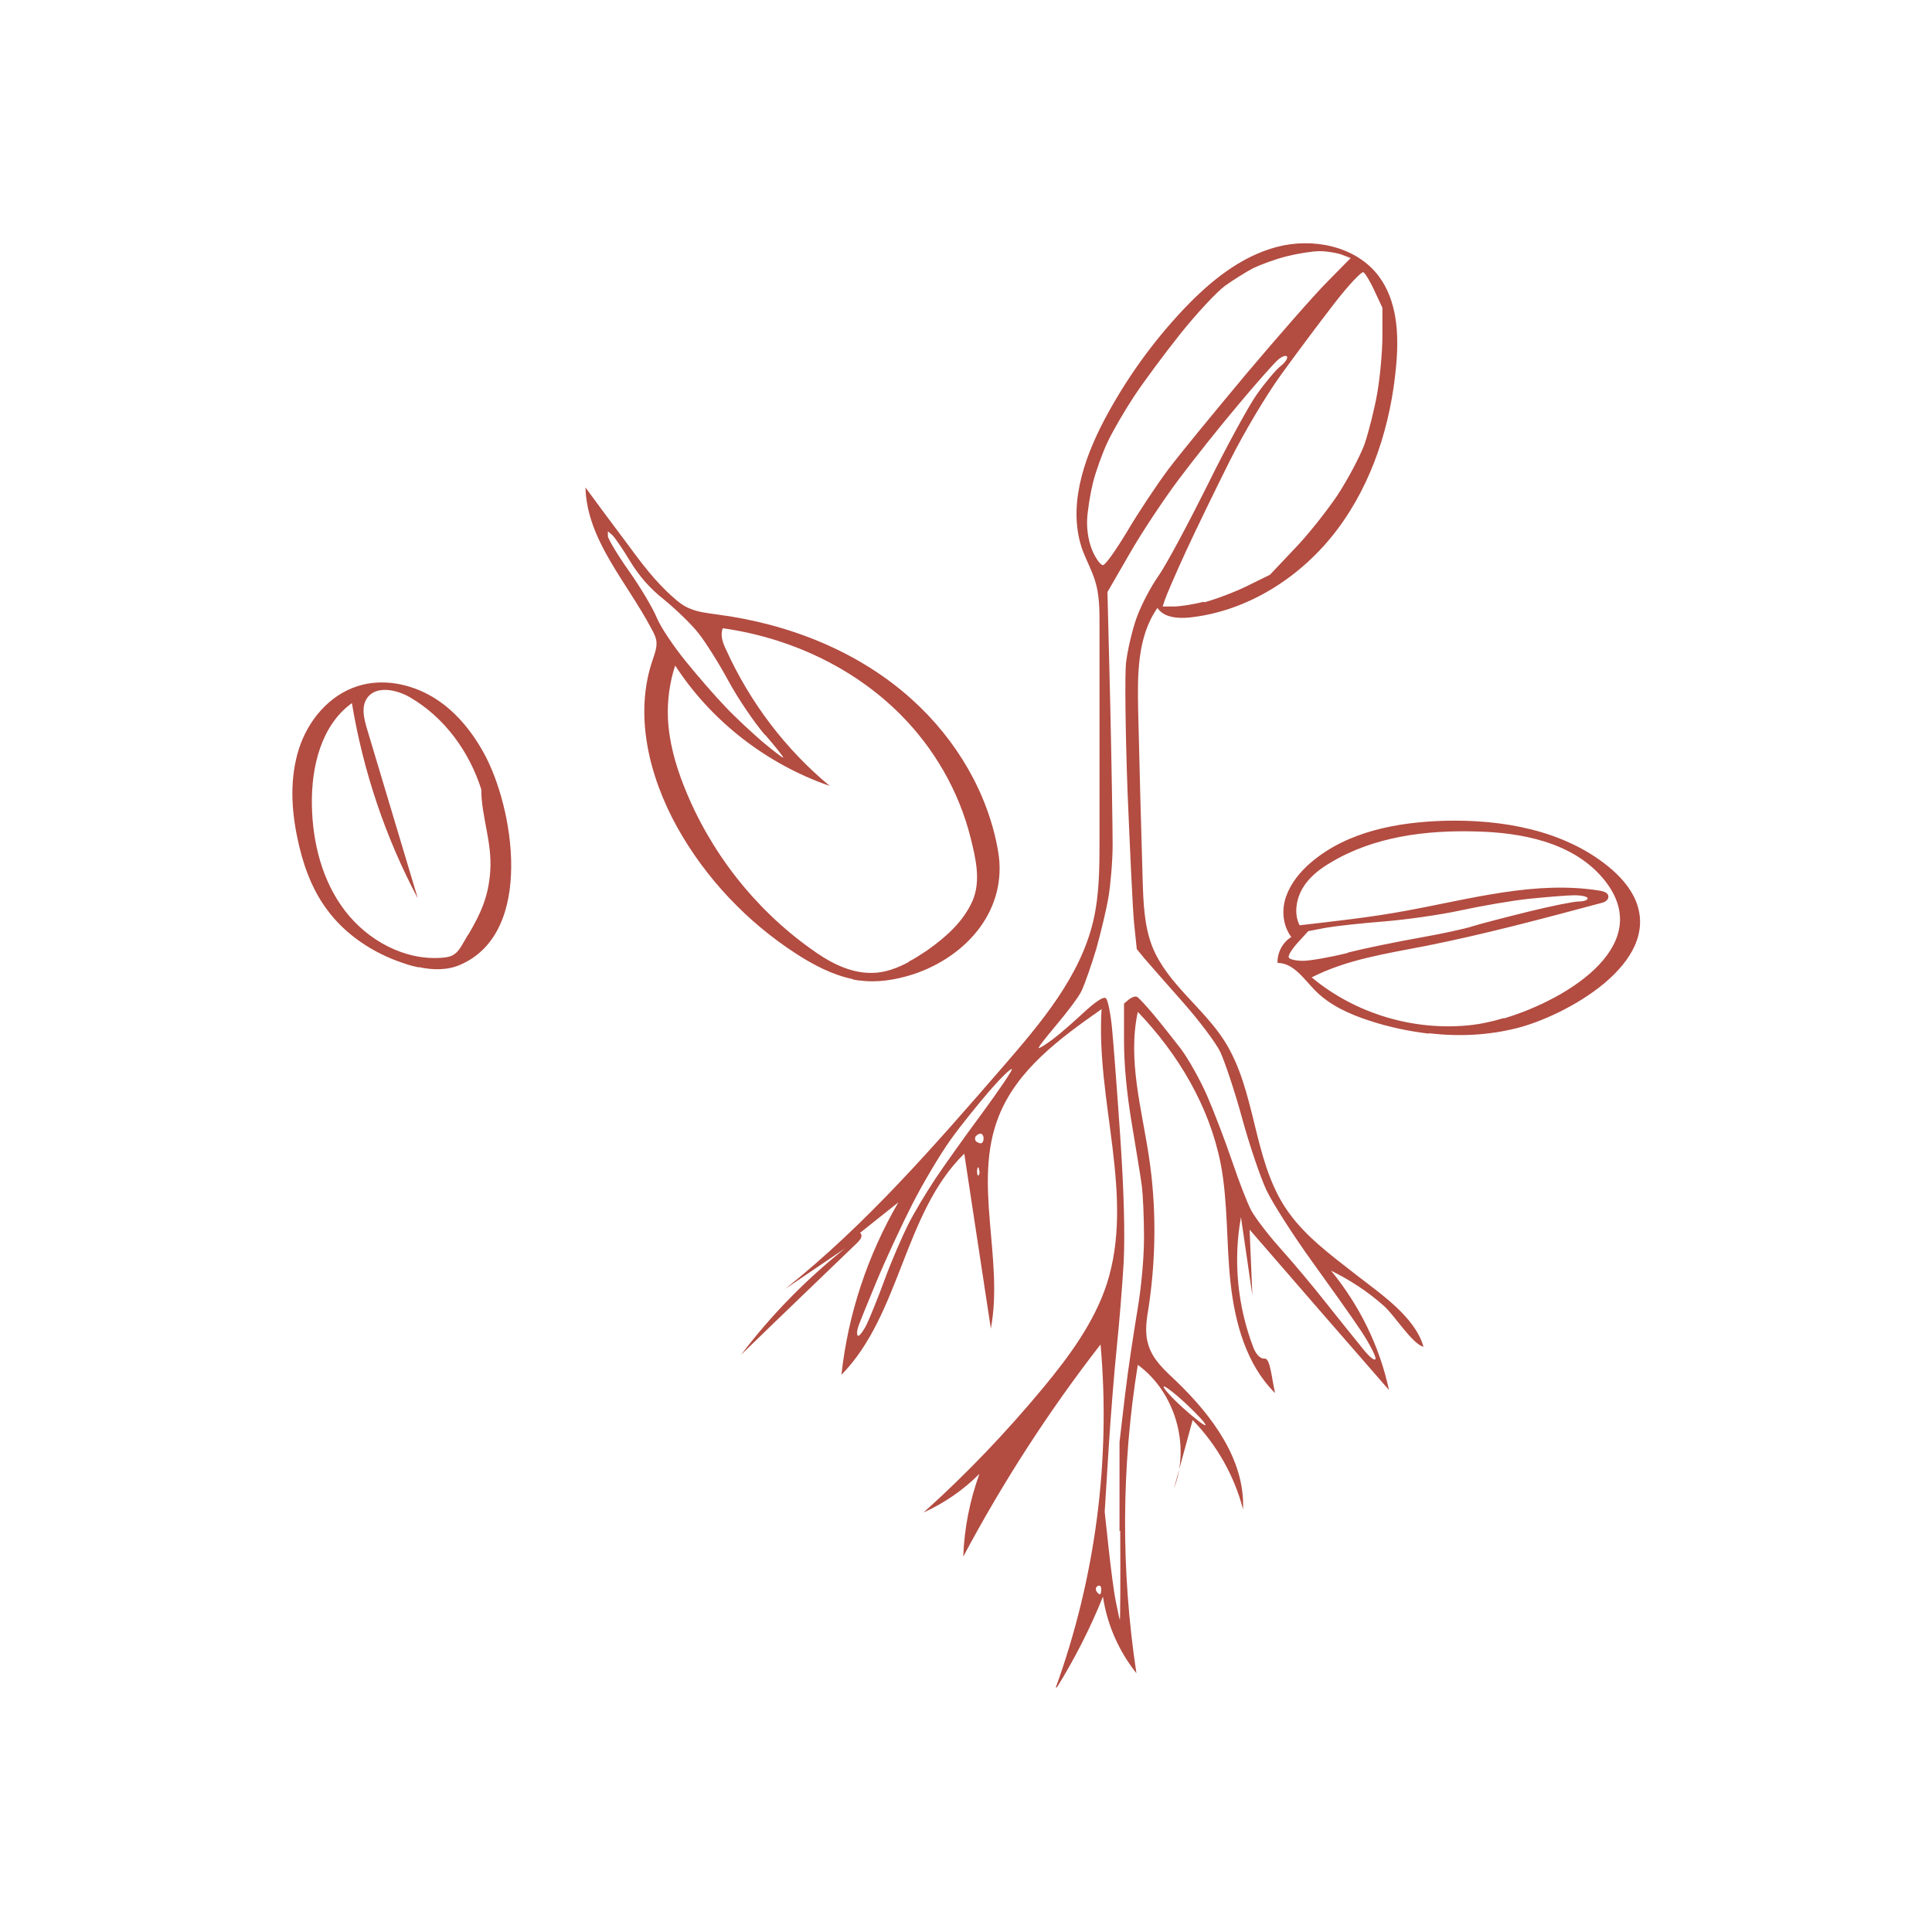 <?xml version="1.0" encoding="UTF-8"?><svg id="Calque_1" xmlns="http://www.w3.org/2000/svg" viewBox="0 0 56 56"><defs><style>.cls-1{fill:#b34c41;}</style></defs><g id="layer1"><path id="path2500-1" class="cls-1" d="M30.6,48.92c1.15-3.17,1.6-6.59,1.3-9.95-1.5,1.93-2.83,3.99-3.98,6.15.03-.82.19-1.63.47-2.4-.47.47-1.02.85-1.62,1.12,1.25-1.12,2.41-2.34,3.48-3.63.75-.91,1.46-1.87,1.83-2.99.82-2.55-.32-5.3-.15-7.97-1.2.84-2.46,1.76-2.99,3.13-.75,1.92.16,4.11-.22,6.13-.26-1.69-.51-3.38-.77-5.07-1.76,1.72-1.84,4.65-3.56,6.41.19-1.76.76-3.47,1.65-5-.41.33-.82.65-1.23.98-.08-.06.11-.15.15-.06s-.04.18-.11.25c-1.12,1.08-2.25,2.16-3.37,3.25.87-1.15,1.89-2.19,3.02-3.09-.58.39-1.16.79-1.74,1.18,2.36-1.88,4.34-4.17,6.32-6.45,1.09-1.26,2.23-2.6,2.61-4.22.18-.77.18-1.58.18-2.37,0-2.07,0-4.14,0-6.21,0-.43,0-.87-.13-1.28-.09-.29-.24-.57-.35-.85-.46-1.24,0-2.63.62-3.81.62-1.17,1.4-2.26,2.31-3.22.75-.79,1.63-1.51,2.68-1.79s2.3-.03,2.96.84c.54.72.59,1.68.51,2.58-.15,1.7-.68,3.4-1.71,4.77s-2.59,2.37-4.29,2.55c-.34.03-.74,0-.92-.28-.59.84-.58,1.94-.56,2.97.04,1.63.08,3.27.13,4.9.02.66.04,1.33.28,1.95.43,1.07,1.47,1.76,2.09,2.73.92,1.45.82,3.37,1.75,4.81.53.82,1.33,1.39,2.08,1.98.67.52,1.71,1.22,1.94,2.08-.34-.1-.84-.92-1.15-1.19-.46-.41-.98-.75-1.53-1.02.82,1,1.41,2.19,1.68,3.46-1.35-1.55-2.7-3.1-4.04-4.65l.08,1.9c-.11-.75-.22-1.51-.33-2.26-.23,1.26-.1,2.58.36,3.78.06.15.17.33.33.32s.2.58.3,1c-.83-.82-1.16-2.02-1.29-3.18s-.07-2.34-.29-3.48c-.33-1.66-1.23-3.17-2.4-4.39-.3,1.38.11,2.79.32,4.18.22,1.44.21,2.91,0,4.34-.06.37-.13.75-.02,1.11.12.44.48.76.81,1.07,1.04,1,2,2.28,1.94,3.72-.25-.97-.76-1.87-1.46-2.59-.18.66-.36,1.32-.54,1.98.48-1.25.03-2.79-1.05-3.58-.48,2.96-.49,5.98-.04,8.94-.51-.64-.85-1.41-.97-2.22-.37.92-.82,1.8-1.34,2.64,0,0,0-.01,0-.02ZM32.45,44.38v-2.58s.16-1.37.16-1.37c.09-.76.26-1.86.36-2.46.11-.65.19-1.5.19-2.1,0-.56-.03-1.22-.06-1.47-.03-.25-.17-1.07-.29-1.81-.15-.88-.23-1.73-.23-2.43v-1.07l.14-.12c.08-.06.18-.1.23-.08.05.02.26.25.48.51s.57.71.79.99c.22.29.56.9.76,1.35.2.46.53,1.32.73,1.91.2.59.45,1.24.56,1.44s.47.68.82,1.07c.35.39.96,1.11,1.35,1.61.4.5.87,1.09,1.06,1.32.18.23.35.37.37.3.02-.06-.16-.42-.41-.8s-.9-1.29-1.44-2.04c-.54-.75-1.13-1.67-1.31-2.05-.18-.38-.5-1.33-.71-2.1s-.5-1.63-.63-1.91c-.13-.27-.63-.93-1.1-1.46s-.96-1.09-1.09-1.24l-.23-.28-.08-.77c-.04-.43-.12-2.16-.19-3.85-.06-1.69-.08-3.35-.04-3.69.04-.34.17-.91.3-1.28.13-.37.42-.92.64-1.23s.85-1.49,1.41-2.61c.55-1.12,1.2-2.31,1.44-2.65s.55-.71.69-.82.22-.24.18-.28-.16.01-.27.11c-.11.1-.62.67-1.12,1.27-.51.6-1.29,1.58-1.74,2.18-.45.6-1.1,1.58-1.44,2.18l-.63,1.09.08,3.22c.04,1.77.07,3.61.07,4.1,0,.48-.06,1.16-.12,1.52s-.22,1.02-.35,1.49c-.14.47-.33,1.01-.42,1.21s-.44.65-.75,1.02-.54.66-.5.66.22-.12.41-.26.59-.49.89-.77c.37-.34.59-.48.65-.41.05.05.13.43.17.84.04.41.15,1.83.24,3.16.11,1.61.14,2.83.1,3.65-.04.68-.13,1.79-.2,2.46s-.18,2.03-.24,3l-.11,1.77.11,1.02c.06.56.15,1.27.21,1.57.06.3.11.54.12.54s.02-1.16.01-2.58h0ZM31.92,46.06c0-.08-.04-.12-.1-.09s-.07.1-.04.15c.03.05.07.09.1.09s.04-.07.04-.15ZM34.39,40.7c-.33-.31-.63-.54-.66-.51-.03.03.22.31.55.61.34.31.63.53.66.51.03-.03-.22-.3-.55-.61ZM25.13,38.37c.09-.19.33-.78.52-1.3s.5-1.23.67-1.57c.17-.34.53-.94.79-1.33.26-.39.88-1.26,1.37-1.92.49-.67.87-1.23.85-1.26-.03-.03-.32.25-.64.62s-.84,1.01-1.14,1.43c-.3.42-.8,1.26-1.11,1.87-.31.61-.78,1.62-1.04,2.25-.26.63-.51,1.23-.54,1.35-.03.12-.02.21.02.21s.16-.16.25-.35ZM28.38,33.88c-.03-.08-.05-.05-.06.06,0,.1.02.16.05.12.03-.03.03-.11,0-.18h0ZM28.51,33c0-.08-.04-.14-.09-.14s-.11.04-.14.08c-.03.04-.02.11.01.14.03.03.1.06.14.06s.08-.06.08-.14h0ZM34.9,17.46c.31-.08.87-.29,1.24-.47l.67-.33.7-.74c.39-.4.95-1.11,1.26-1.57.3-.46.65-1.12.78-1.47.12-.35.29-1.02.37-1.48s.15-1.21.15-1.66v-.82s-.23-.49-.23-.49c-.12-.27-.27-.51-.32-.54s-.43.37-.84.9-1.1,1.45-1.54,2.06c-.45.62-1.1,1.72-1.5,2.52-.39.78-.96,1.95-1.26,2.6s-.57,1.28-.61,1.4l-.07.21h.32c.17,0,.57-.06.88-.14h0ZM32.68,15.39c.32-.54.85-1.34,1.18-1.78s1.35-1.68,2.27-2.78c.92-1.09,1.98-2.3,2.35-2.67l.67-.68-.26-.1c-.14-.05-.43-.1-.64-.1s-.64.07-.96.15-.75.24-.96.34c-.21.11-.58.34-.83.52-.24.18-.82.8-1.29,1.39s-1.07,1.4-1.34,1.81c-.27.41-.62,1.01-.77,1.33s-.34.85-.42,1.17c-.08.33-.16.82-.17,1.09-.01.32.05.64.16.9.1.22.23.4.3.4s.38-.44.71-.99h0ZM41.41,29.96c-.58-.07-1.15-.19-1.7-.37-.59-.19-1.17-.45-1.6-.89-.32-.33-.62-.79-1.08-.79-.01-.3.15-.6.4-.75-.25-.33-.29-.79-.15-1.18s.41-.72.73-.99c1.05-.89,2.49-1.16,3.87-1.2,1.67-.04,3.43.27,4.73,1.32.33.27.63.59.8.99.76,1.83-2.05,3.35-3.44,3.7-.83.21-1.69.25-2.55.15ZM43.59,29.52c1.91-.57,4.49-2.2,2.84-4.1-.88-1.01-2.33-1.29-3.66-1.32-1.44-.04-2.94.15-4.18.89-.33.19-.64.43-.83.75s-.26.75-.09,1.08c1.03-.12,2.06-.23,3.08-.42,1.87-.34,3.77-.89,5.64-.58.1.02.23.06.23.17,0,.11-.12.17-.23.19-1.68.45-3.36.9-5.07,1.24-1.13.22-2.28.39-3.3.91,1.27,1.06,2.99,1.57,4.64,1.38.27-.03.59-.1.93-.2ZM39.07,27.61c.52-.13,1.46-.32,2.08-.43s1.33-.26,1.56-.34c.23-.07.96-.26,1.61-.42s1.3-.29,1.44-.29c.14,0,.26-.04.26-.09s-.17-.09-.38-.09-.8.05-1.3.1-1.41.21-2.01.34c-.6.13-1.6.27-2.23.32-.63.05-1.37.13-1.66.18l-.52.1-.31.34c-.17.19-.29.38-.25.43.03.05.21.09.41.09.19,0,.78-.1,1.3-.23h0ZM24.72,28.38c-.59-.12-1.14-.41-1.65-.74-1.42-.92-2.62-2.19-3.44-3.66-.82-1.48-1.26-3.27-.71-4.86.05-.15.11-.31.11-.47,0-.15-.07-.29-.15-.43-.71-1.35-1.87-2.57-1.91-4.09.39.53.78,1.06,1.18,1.59.42.57.84,1.14,1.37,1.6.13.12.27.23.43.3.26.12.54.15.83.19,2.08.27,4.12,1.07,5.67,2.48,1.26,1.14,2.19,2.69,2.48,4.38.29,1.68-.89,3.05-2.46,3.57-.5.16-1.03.25-1.55.18-.07,0-.13-.02-.2-.03ZM26.33,27.88c.19-.1.36-.21.54-.33.54-.38,1.05-.83,1.32-1.44.25-.58.09-1.24-.06-1.84-.34-1.35-1.06-2.59-2.04-3.57-1.37-1.37-3.22-2.22-5.14-2.49-.08.2,0,.43.1.63.69,1.52,1.72,2.88,3,3.94-1.82-.63-3.43-1.87-4.48-3.49-.16.49-.23,1-.21,1.52.03.69.22,1.36.47,1.99.74,1.87,2.03,3.53,3.67,4.7.52.38,1.12.71,1.77.7.38,0,.74-.14,1.08-.32ZM22.17,21.3c-.31-.36-.79-1.07-1.06-1.57-.27-.5-.66-1.12-.86-1.37-.2-.26-.65-.69-.99-.97-.43-.34-.74-.7-1-1.13-.21-.35-.44-.68-.51-.75l-.13-.11v.14c0,.07.27.53.61,1.01s.7,1.09.81,1.36.49.83.83,1.25c.34.42.86,1.02,1.15,1.32.29.31.78.76,1.08,1.02.3.25.57.46.6.46s-.21-.3-.52-.66h0ZM12.13,28.04c-.14-.03-.29-.07-.43-.12-.88-.29-1.7-.83-2.24-1.58-.44-.6-.69-1.32-.84-2.05-.18-.85-.22-1.74.04-2.57s.88-1.57,1.7-1.83c.71-.23,1.51-.08,2.16.3s1.14.98,1.5,1.63c.87,1.57,1.48,5.2-.67,6.14-.38.17-.81.16-1.22.07ZM13.57,27.1c.35-.6.59-1.09.64-1.85.06-.83-.26-1.59-.26-2.37-.35-1.1-1.07-2.09-2.07-2.67-.4-.23-1-.35-1.25.04-.16.25-.08.57,0,.85.49,1.65.99,3.29,1.48,4.94-.94-1.77-1.58-3.68-1.91-5.66-.89.64-1.18,1.85-1.16,2.96.02,1.09.3,2.2.96,3.06s1.73,1.45,2.82,1.36c.13-.01.26-.03.36-.11.1-.07.16-.17.22-.27.06-.1.11-.19.16-.28Z"/></g></svg>